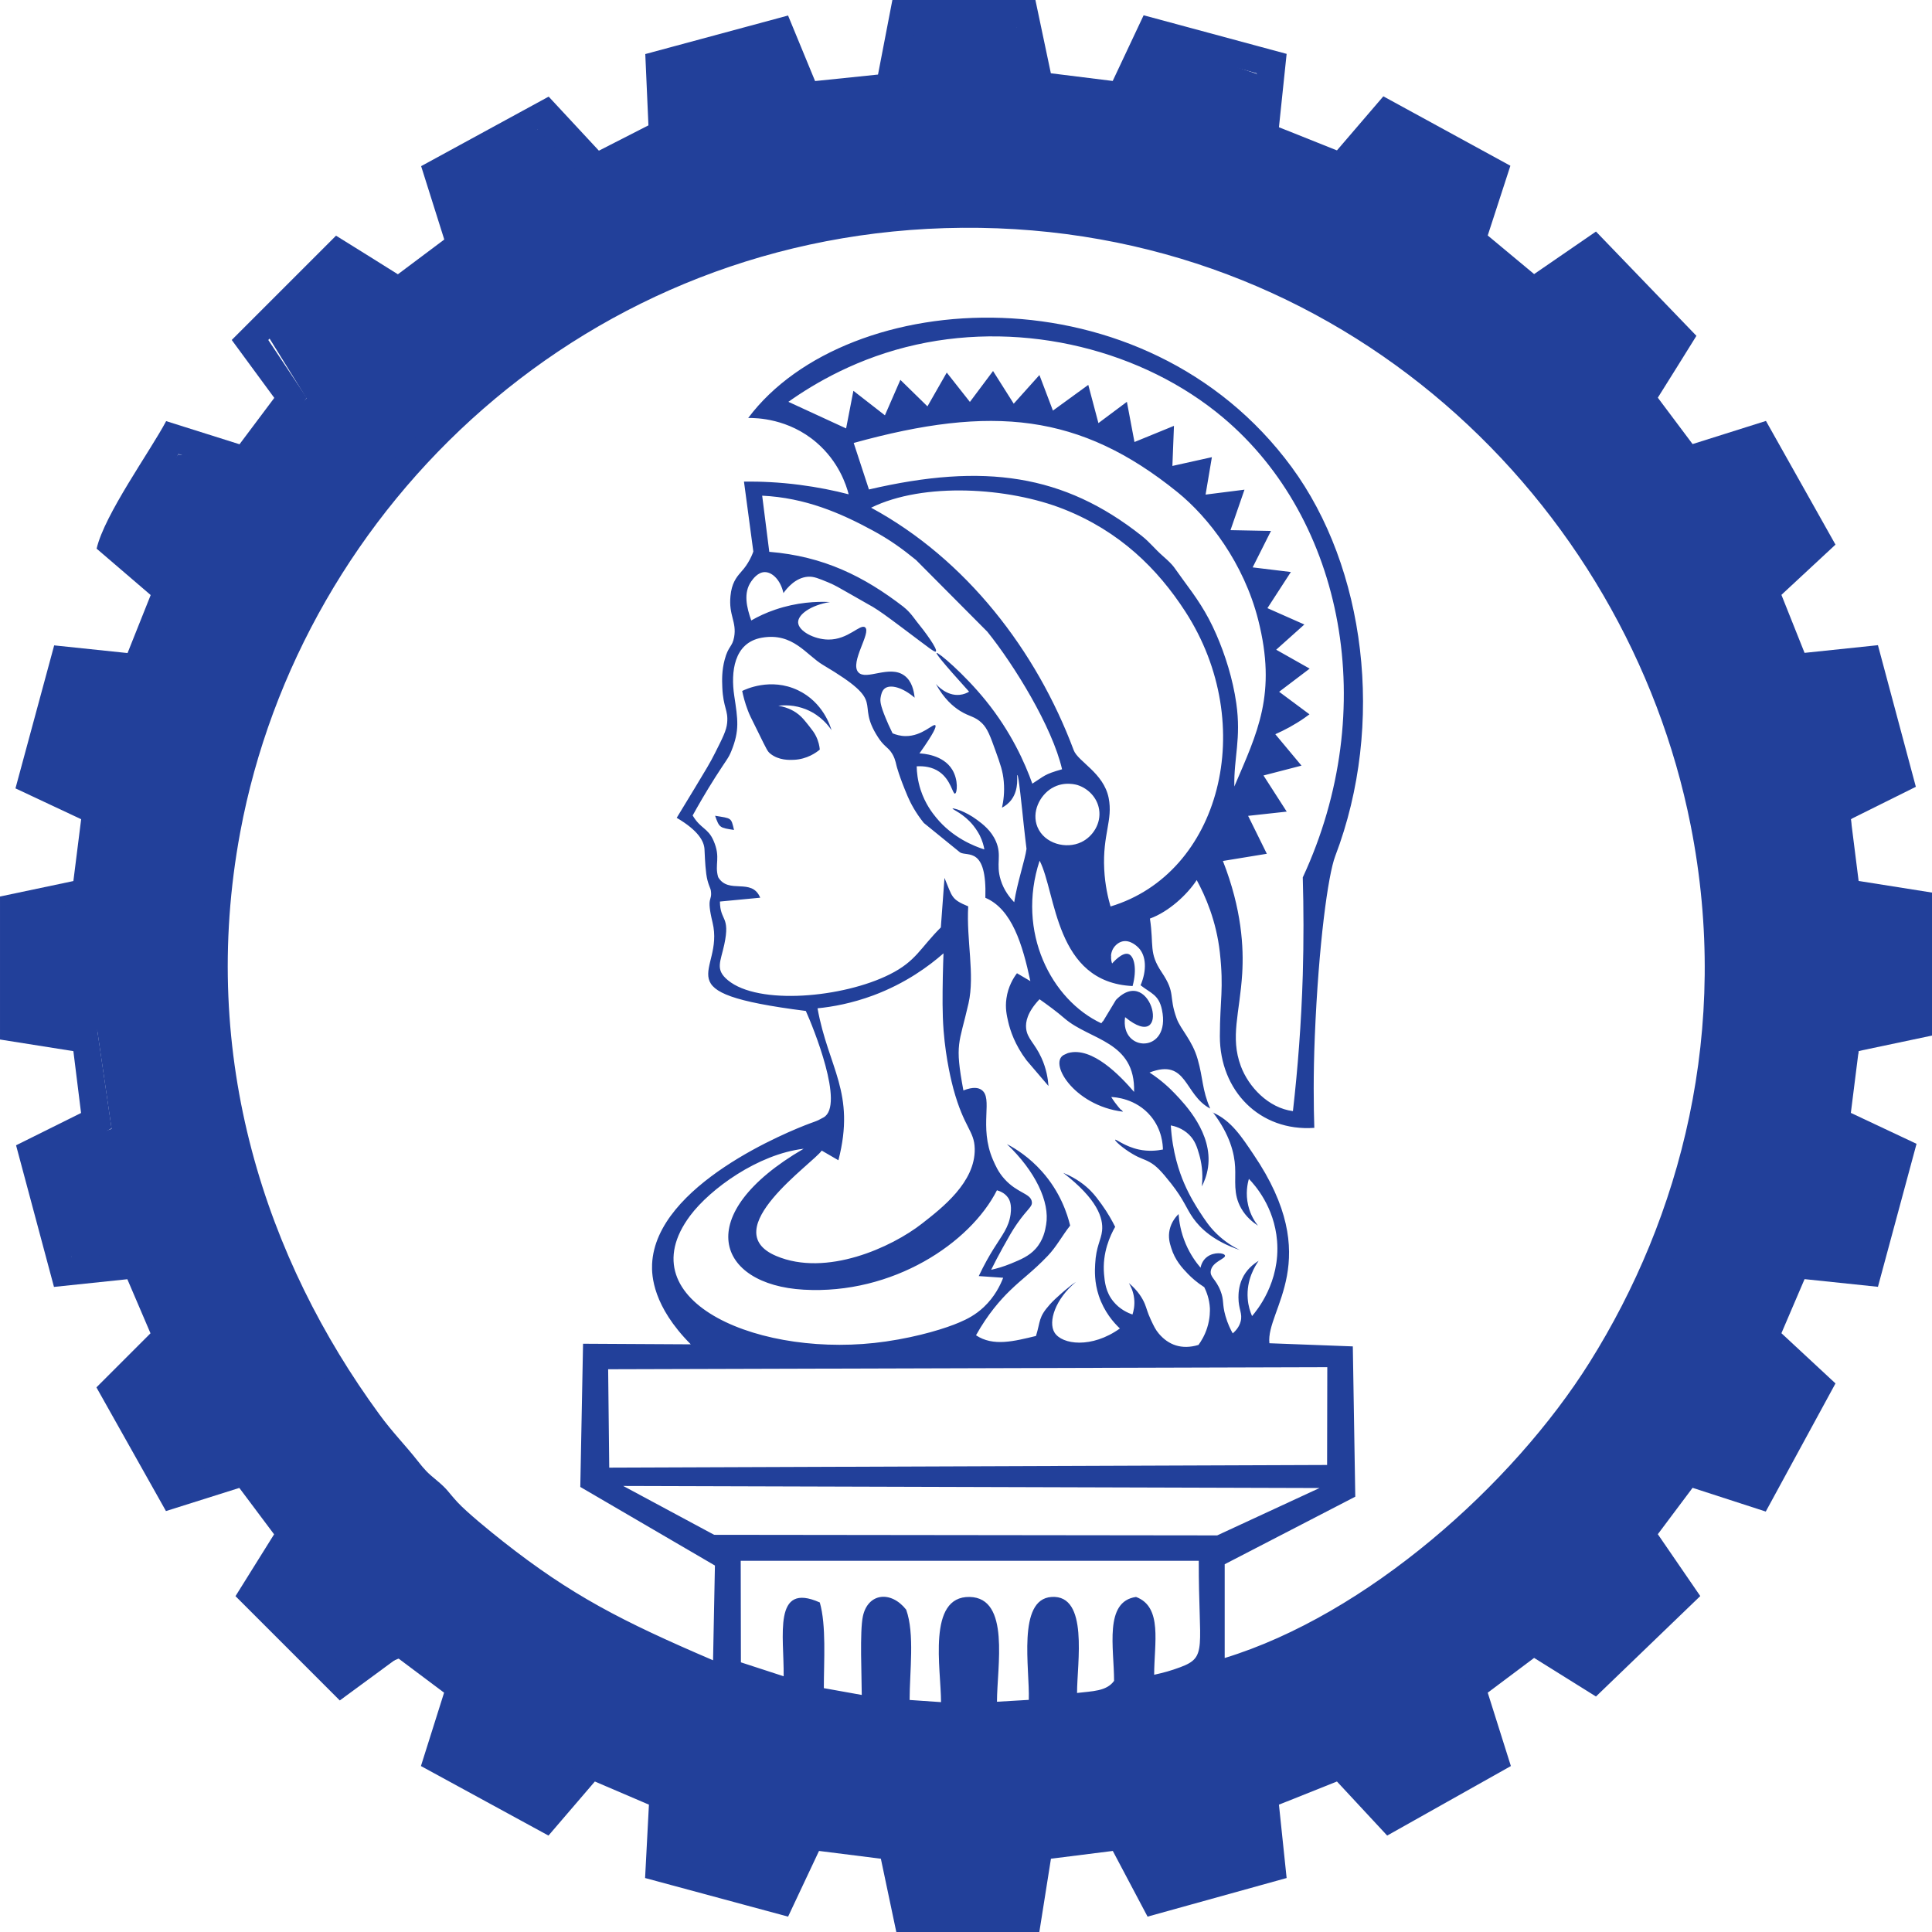 <?xml version="1.0" encoding="UTF-8"?>
<svg xmlns="http://www.w3.org/2000/svg" id="Camada_2" data-name="Camada 2" viewBox="0 0 196.17 196.17">
  <defs>
    <style>
      .cls-1 {
        fill: #22409a;
        fill-rule: evenodd;
      }
    </style>
  </defs>
  <g id="Layer_1" data-name="Layer 1">
    <g>
      <path class="cls-1" d="M188.72,106.72l6.29-2.47-.46-12.08-6.27-.7-.34-8.29,4.52-4.02-2.79-11.62-7.67-.23-2.09-6.74,5.11-5.34-6.27-10.22-8.13,1.86-3.49-6.51,2.79-5.81-8.13-8.13-6.51,3.72-5.58-4.88,1.63-8.13-10.46-5.34-3.95,4.65-8.13-2.32-1.21-6.63-10.64-3.59-2.79,5.81-8.13-1.16-3.25-6.74-10.69-.46-2.09,6.97-6.74,1.16-4.88-5.58-10.22,2.09-.7,7.44-6.97,3.72-5.11-4.41-10.46,5.11,1.86,7.9-5.58,3.49-6.04-2.79-8.37,6.97,4.35,7.03-6.44,6.44-6.59-.74-6.19,7.71,5.34,6.51-2.79,6.74-8.83.7-3.02,9.99,7.9,4.65-1.39,7.9-8.13,1.63.7,13.01,8.18-.4,1.46,10.03-8.94,3.15,4.89,9.9c.92.32,7.19,1.02,7.19,1.02l1.86,5.58-4.88,6.97,6.27,11.15,7.2-2.79,4.41,5.81-3.02,7.44,9.06,7.67,6.74-2.79,4.18,3.25-1.63,7.9,10.22,5.34,6.74-4.41,4.88,2.56.7,7.9,11.62,2.56,3.95-6.27,7.2.46,2.32,7.9,12.32-.46,1.63-6.97,6.74-1.39,3.95,6.04,12.08-2.56-.46-7.2,6.51-3.02,6.04,4.65,10.46-5.58-1.39-7.44,4.88-3.72,6.71,1.72,8.86-6.37-3.49-6.74,3.72-6.04,7.44,1.63,6.27-9.99-4.41-4.88,2.32-7.44,7.67-.7,2.79-11.62-6.27-2.79,2.07-7.29ZM98,173.96c-41.9,0-75.87-33.97-75.87-75.87S56.1,22.22,98,22.22s75.87,33.97,75.87,75.87-33.97,75.87-75.87,75.87Z"></path>
      <path class="cls-1" d="M79.56,170.2l-4.33-1.41-.02-10.31h46.51c-.02,8.91.93,9.76-1.87,10.8-.97.36-1.65.55-2.66.77,0-3.2.88-6.89-1.84-7.9-3.27.46-2.23,5.2-2.23,8.52-.77,1.08-2.25,1.04-3.76,1.23,0-3.05,1.21-10-2.59-9.75-3.52.23-2.2,7.3-2.31,10.45l-3.23.19c0-3.55,1.37-10.55-2.77-10.64-4.35-.09-2.91,7.3-2.91,10.68l-3.19-.22c0-2.91.53-6.73-.35-9.17-1.55-1.96-3.87-1.69-4.39.65-.34,1.54-.12,6.16-.12,8.01l-3.85-.69c0-2.8.26-6.36-.41-8.7-4.8-2.14-3.62,3.4-3.67,7.48h0ZM63.28,150.88c23.57.07,47.13.14,70.7.21-3.46,1.6-6.93,3.21-10.39,4.81-17.03-.02-34.05-.04-51.08-.06-3.08-1.65-6.15-3.31-9.23-4.96ZM61.86,149.02l-.11-9.99,73.02-.21-.02,9.93-72.88.27ZM101.23,120.86c.25.07.77.25,1.11.73.16.22.41.69.27,1.72-.19,1.33-.83,2.06-1.74,3.52-.4.64-.93,1.56-1.49,2.74.83.06,1.66.11,2.48.17-.29.75-.85,1.92-1.96,2.97-.86.81-1.72,1.24-2.5,1.57-1.3.56-4.01,1.43-7.44,1.93-12.5,1.83-26.48-3.95-19.88-12.78,2.04-2.72,6.88-6.24,11.52-6.79-11.5,6.69-8.82,13.81,0,14.31,9.06.52,16.92-4.74,19.63-10.1ZM83.44,116.83c.56.33,1.12.65,1.69.98,1.78-6.9-1.03-9.36-2.12-15.43,1.54-.15,3.5-.51,5.66-1.31,3.3-1.23,5.66-2.98,7.13-4.27-.02.57-.05,1.4-.07,2.38-.03,1.94-.06,3.62.08,5.47.24,3.04.85,5.35.99,5.89,1.1,4.03,2.13,4.25,2.17,6.1.07,3.4-3.32,6.01-5.34,7.59-3.1,2.43-9.73,5.45-14.81,3.3-6.23-2.63,3.78-9.43,4.62-10.71ZM112.81,97.05c0-.1.03-.32.13-.56.17-.4.56-.79,1.02-.9.82-.2,1.54.54,1.64.64.8.82.85,2.32.21,3.81,1.06.83,1.85.96,2.17,2.48.95,4.51-4.28,4.38-3.74.76,4.82,3.95,2.78-5.56-.93-1.75l-1.31,2.17c-.02-.06-.11.15-.18.2-5.05-2.36-8.65-9.25-6.26-16.51,1.7,3.3,1.54,12.36,9.44,12.73.47-1.73.17-3.05-.42-3.25-.63-.22-1.56.85-1.66.96-.06-.16-.13-.44-.1-.78ZM106.82,80.02c1.23-.74,2.53-.33,2.64-.29,1.04.35,1.95,1.26,2.14,2.46.23,1.43-.65,2.76-1.79,3.31-1.56.76-3.77.16-4.47-1.53-.62-1.51.23-3.21,1.47-3.95ZM88.45,51.55c5.33-2.62,13.94-2.07,19.54.14,5.71,2.26,9.55,6.06,12.36,10.4,7.49,11.56,3.53,26.61-7.59,29.95-.24-.83-.56-2.15-.64-3.78-.18-3.53.9-4.99.45-7.24-.51-2.55-3.11-3.68-3.55-4.85-3.78-10.11-10.92-19.39-20.57-24.62ZM91.77,61.64c-4.04-3.12-8.15-5.16-13.66-5.61l-.72-5.7c4.37.21,7.95,1.76,11.18,3.51,1.8.97,3.08,1.91,4.44,3.02l7.24,7.28c2.71,3.36,6.59,9.65,7.59,13.97-1.85.52-1.78.68-3.02,1.46-.75-2.1-2.14-5.24-4.73-8.44-2.22-2.74-4.86-4.95-4.99-4.83-.06.06.43.76,3.3,3.93-.23.14-.55.28-.95.32-1.34.14-2.32-.98-2.43-1.12.82,1.52,1.76,2.31,2.46,2.75.99.62,1.49.53,2.23,1.25.56.55.84,1.31,1.38,2.82.48,1.34.74,2.05.83,3.1.1,1.11-.04,2.03-.18,2.66.32-.17.67-.42.96-.81.82-1.1.51-2.51.6-2.51.13,0,.45,3.2.65,5.08.11,1.02.21,1.86.28,2.42-.14,1.08-.95,3.46-1.25,5.42-.44-.46-1.05-1.21-1.37-2.26-.52-1.66.15-2.46-.49-3.93-.48-1.1-1.33-1.74-1.91-2.17-1.22-.91-2.45-1.23-2.49-1.15-.04.08,1.13.51,2.1,1.71.36.45.57.84.67,1.03.27.55.4,1.05.46,1.41-1.04-.33-3.22-1.19-4.89-3.23-.37-.45-1.11-1.38-1.58-2.82-.31-.96-.39-1.8-.4-2.39.71-.04,1.57.05,2.3.56,1.18.82,1.35,2.27,1.59,2.21.22-.05.36-1.38-.28-2.43-.93-1.53-3.01-1.64-3.33-1.65,1.49-2.1,1.74-2.74,1.61-2.86-.22-.2-1.33,1.11-3.01,1.1-.55,0-1.01-.15-1.33-.28-.31-.63-.55-1.17-.71-1.57-.53-1.29-.57-1.71-.5-2.09.04-.23.12-.66.41-.89.57-.45,1.82-.12,3.04.93-.07-.68-.27-1.69-1.05-2.25-1.52-1.11-3.88.55-4.67-.33-.89-1,1.35-4.04.69-4.56-.49-.39-1.71,1.26-3.73,1.24-1.43-.01-3.04-.86-3.07-1.74-.02-.81,1.29-1.75,3.23-2.07-1.37-.07-3.35.02-5.55.77-.95.32-1.76.71-2.44,1.1-.46-1.32-.83-2.8.01-3.98.15-.21.65-.92,1.36-.93.79,0,1.61.83,1.9,2.13.35-.49,1.22-1.57,2.49-1.66.58-.04,1.08.17,2.07.58.67.28,1.07.52,2.33,1.24,2.14,1.23,1.89,1.07,2.18,1.24.73.45,1.25.82,3.04,2.16,2.76,2.07,3.24,2.48,3.36,2.37.23-.21-1.12-2.04-1.95-3.05-.17-.21-.66-.96-1.31-1.46ZM86.67,44.98c14.08-3.9,23-2.99,32.86,4.97,3.23,2.61,6.76,7.25,8.22,12.97,1.92,7.56-.08,11.45-2.42,16.94-.06-2.93.71-4.85.2-8.45-.35-2.46-1.13-4.93-2.03-6.99-1-2.3-2.04-3.75-3.41-5.6-.91-1.22-.8-1.3-1.99-2.34-.9-.79-1.33-1.41-2.21-2.1-7.86-6.21-15.95-7.41-27.66-4.68l-1.55-4.73ZM80.05,40.8c2.67-1.89,7.07-4.5,13.01-5.81,11.05-2.44,23.03.59,31.14,7.42,12.25,10.32,16.01,29.6,8.08,46.68.09,3.15.1,6.46,0,9.92-.15,4.91-.51,9.52-1,13.81-2.5-.32-4.51-2.47-5.29-4.57-1.1-2.96-.11-5.36.14-9.4.16-2.61-.03-6.51-1.96-11.43,1.49-.24,2.98-.49,4.46-.73-.63-1.28-1.26-2.57-1.9-3.85,1.31-.14,2.61-.29,3.92-.43-.79-1.22-1.57-2.45-2.36-3.67,1.29-.33,2.57-.67,3.86-1-.89-1.06-1.77-2.13-2.66-3.19.93-.41,1.93-.94,2.93-1.63.19-.13.37-.26.54-.39-1.03-.76-2.05-1.53-3.08-2.29,1.03-.78,2.07-1.57,3.1-2.35l-3.4-1.92c.95-.85,1.9-1.7,2.86-2.56l-3.75-1.66c.79-1.22,1.59-2.45,2.38-3.67-1.29-.16-2.58-.31-3.88-.47.62-1.23,1.24-2.47,1.86-3.7l-4.11-.08c.47-1.37.95-2.74,1.42-4.11-1.32.17-2.63.33-3.95.5.21-1.27.43-2.54.64-3.8-1.34.3-2.67.6-4.01.89.05-1.36.1-2.71.16-4.07-1.34.55-2.67,1.1-4.01,1.64-.26-1.36-.51-2.72-.77-4.08-.96.72-1.93,1.44-2.89,2.16-.34-1.29-.69-2.59-1.03-3.88-1.2.87-2.39,1.74-3.59,2.61l-1.37-3.61c-.87.97-1.74,1.94-2.61,2.91-.7-1.11-1.4-2.21-2.1-3.32-.78,1.05-1.57,2.09-2.35,3.14-.78-.99-1.57-1.99-2.35-2.98l-1.96,3.43c-.92-.9-1.83-1.79-2.75-2.69-.52,1.2-1.05,2.4-1.57,3.6-1.07-.83-2.13-1.66-3.2-2.49-.25,1.27-.49,2.54-.74,3.82-1.95-.9-3.9-1.8-5.86-2.7ZM123.14,112.92c1.76,2.31,2.2,4.22,2.27,5.56.08,1.39-.22,2.74.61,4.2.5.89,1.21,1.44,1.71,1.77-.29-.37-.76-1.06-.99-2.05-.29-1.22-.07-2.23.07-2.7.61.63,2.58,2.84,2.86,6.3.34,4.21-2.08,7.09-2.54,7.63-.19-.44-.39-1.04-.44-1.77-.15-1.9.75-3.33,1.11-3.84-.54.33-1.26.9-1.68,1.84-.36.8-.37,1.57-.37,1.89,0,1.2.44,1.61.22,2.43-.15.58-.53.97-.8,1.21-.22-.39-.52-.99-.74-1.77-.36-1.26-.12-1.57-.5-2.54-.47-1.22-1.1-1.4-.99-2.05.15-.93,1.54-1.22,1.44-1.55-.08-.27-1.11-.38-1.8.13-.5.36-.64.91-.68,1.11-.45-.53-1.04-1.33-1.5-2.41-.52-1.21-.68-2.31-.73-3.04-.24.24-.73.78-.91,1.6-.16.75,0,1.34.16,1.83.38,1.26,1.13,2.06,1.7,2.65.35.36.89.86,1.66,1.35.22.45.52,1.19.57,2.14,0,.18.04.99-.28,1.99-.25.78-.61,1.36-.88,1.73-1.72.52-3.06-.01-4.02-1.14-.34-.4-.51-.76-.81-1.4-.37-.8-.42-1.14-.62-1.63-.24-.57-.69-1.33-1.62-2.11.17.28.46.83.54,1.58.08.72-.07,1.29-.17,1.61-.45-.15-1.28-.51-1.94-1.32-.78-.95-.88-1.98-.95-2.78-.19-2.17.63-3.93,1.13-4.8-.29-.58-.73-1.39-1.38-2.29-.33-.45-.66-.92-1.14-1.4-.5-.5-1.37-1.23-2.75-1.79,3.47,2.68,4.08,4.6,3.94,5.89-.1.94-.61,1.58-.7,3.36-.04.66-.09,1.84.37,3.23.54,1.62,1.5,2.72,2.14,3.32-2.86,2.05-5.88,1.65-6.64.41-.67-1.1.09-3.41,2.18-5.14-.68.47-.1.04-.78.58-.18.14-.49.4-.68.57-.5.44-.88.79-1.19,1.14-1.19,1.33-.93,1.66-1.41,3.2-2.21.53-4.34,1.1-6.09-.07,1.2-2.15,2.48-3.6,3.44-4.53,1.36-1.32,2.3-1.92,3.84-3.53.89-.93,1.44-2.01,2.28-3.08-.29-1.19-1-3.41-2.88-5.51-1.26-1.41-2.6-2.27-3.54-2.76,2.87,2.73,4.38,5.87,3.98,8.18-.09.54-.27,1.57-1.08,2.46-.67.74-1.5,1.08-2.49,1.49-.8.33-1.51.52-2.01.63.33-.67.72-1.42,1.18-2.25.64-1.15.96-1.72,1.43-2.4,1.12-1.61,1.59-1.73,1.52-2.25-.11-.87-1.47-.86-2.78-2.32-.63-.7-.91-1.36-1.17-1.95-1.47-3.41.08-6.28-1.18-7.11-.28-.19-.8-.33-1.82.07-.9-4.83-.43-4.66.52-8.84.66-2.93-.23-6.44-.03-9.85-1.76-.73-1.6-.96-2.41-2.89l-.37,5.03c-2.11,2.1-2.5,3.42-5.2,4.77-4.73,2.37-13.31,3.16-16.42.59-1.32-1.09-.75-1.85-.37-3.62.63-2.94-.43-2.36-.44-4.37l4.09-.39c-.86-2.08-3.22-.3-4.27-2.09-.39-1.31.29-1.96-.47-3.7-.57-1.31-1.31-1.19-2.12-2.56.51-.92,1.28-2.28,2.31-3.9,1.11-1.74,1.32-1.9,1.61-2.62.86-2.11.67-3.2.3-5.65-.35-2.35-.07-5.38,2.81-5.88,3.17-.55,4.5,1.76,6.21,2.77,6.78,4.02,3.13,3.57,5.59,7.35.55.85.94.99,1.27,1.43.37.49.49.96.6,1.45,0,0,.24,1.01,1.14,3.13.29.67.78,1.62,1.63,2.68l3.69,3c.77.43,2.72-.61,2.56,4.6,2.7,1.15,3.77,4.73,4.57,8.46-.45-.27-.91-.54-1.36-.8-.35.46-.9,1.34-1.07,2.56-.14.97.03,1.72.18,2.37.2.87.67,2.33,1.86,3.91.74.87,1.49,1.74,2.23,2.61-.05-.69-.2-1.74-.72-2.87-.68-1.49-1.44-1.93-1.55-2.98-.07-.65.11-1.64,1.36-2.96.86.61,1.69,1.21,2.56,1.96,2.57,2.21,7.19,2.29,7.04,7.45-1.39-1.62-4.25-4.63-6.69-3.95-.09.02-.23.11-.3.13-1.86.66.8,5.22,5.87,5.83-.35-.44-.01.08-.46-.47l-.36-.46c-.05-.07-.14-.21-.19-.27-.04-.07-.13-.19-.19-.29.35.01,2.52.13,4.03,1.96,1.13,1.37,1.21,2.88,1.22,3.37-.61.12-1.47.21-2.45,0-1.42-.31-2.34-1.09-2.4-.99-.06.09.72.83,1.78,1.45.83.49,1.12.48,1.74.83.64.36,1.15.88,2.16,2.16,1.33,1.69,1.53,2.52,2.24,3.52.73,1.03,2.07,2.33,4.73,3.23-.62-.3-1.49-.81-2.36-1.66-.73-.71-1.16-1.37-1.74-2.26-.32-.5-.97-1.52-1.54-2.84-.5-1.16-1.2-3.17-1.36-5.89.41.08,1.18.29,1.84.93.63.61.83,1.29,1.05,2.05.19.67.42,1.78.26,3.21.19-.36.5-1.04.63-1.94.48-3.43-2.3-6.36-3.35-7.46-.54-.57-1.38-1.37-2.59-2.16,3.86-1.48,3.47,2.25,6.16,3.66-.84-1.93-.71-3.05-1.27-5-.54-1.92-1.73-3.03-2.13-4.13-.86-2.35-.05-2.51-1.53-4.72-1.33-1.99-.77-2.68-1.19-5.44,1.9-.69,3.77-2.41,4.75-3.91.87,1.6,1.99,4.13,2.35,7.35.41,3.73.01,4.78,0,8.49-.01,5.55,4.05,9.71,9.59,9.32-.07-2.16-.11-5.38.05-9.27.39-9.45,1.35-16.41,2.07-18.31,5.14-13.46,3.04-29.36-4.42-39.51-14.93-20.31-45.12-18.43-55.18-4.99.85-.01,4.09.05,6.93,2.49,2.27,1.95,3.03,4.33,3.27,5.26-1.46-.38-3.13-.72-4.98-.96-2.08-.27-3.99-.35-5.65-.33.32,2.37.63,4.73.95,7.1-.09.26-.26.68-.55,1.15-.54.89-1,1.12-1.38,1.89-.19.38-.33.85-.39,1.47-.2,1.98.65,2.62.37,4.18-.19,1.03-.59.88-.96,2.29-.3,1.13-.27,2.06-.24,2.81.09,2.11.62,2.29.49,3.62-.07.75-.45,1.5-1.21,3.01-.49.99-1.03,1.87-2.07,3.59-.32.53-1.56,2.58-1.84,3.03,2.23,1.31,2.77,2.4,2.82,3.17.02.29.05,1.54.18,2.52.14,1.04.43,1.41.47,1.72.15,1.13-.49.49.17,3.22,1.26,5.2-5.44,7.08,9.47,8.98.74,1.63,3.98,9.59,1.8,10.81l-.53.28c-.23.11-.65.25-.86.33-2.08.77-15.65,6.23-16.02,14.29-.05,1.17.08,4.27,3.93,8.14-3.65-.02-7.3-.04-10.94-.06-.09,4.85-.18,9.69-.28,14.54,4.56,2.66,9.11,5.32,13.67,7.98l-.19,9.62c-9.29-3.98-14.4-6.61-21.31-12.05-1.31-1.03-3.71-2.99-4.64-4-1.01-1.1-.95-1.25-2.1-2.21-.96-.79-1.18-1.02-1.94-1.98-1.28-1.63-2.56-2.9-3.9-4.74-11.46-15.65-18.38-36.21-14.12-59.1,6.16-33.12,35.21-61.06,73.32-61.37,38.53-.31,67.45,27.82,73.95,60.65,4.12,20.79-1.06,39.87-10.24,54.52-7.85,12.52-22.69,25.65-37.07,30.05v-9.52c4.42-2.29,8.84-4.57,13.26-6.86-.08-5.09-.17-10.17-.25-15.26-2.82-.11-5.65-.21-8.47-.32-.38-3.42,5.67-8.45-1.62-19.18-1.18-1.75-2.25-3.43-4.13-4.25ZM92.34,20.68C51.59,23.93,17.26,59.19,20.73,104.08c3.14,40.59,38.7,74.89,83.42,71.43,40.71-3.15,74.67-38.58,71.29-83.35-3.05-40.55-38.63-75.02-83.11-71.48h0Z"></path>
      <path class="cls-1" d="M150.1,177.73c-2.84,1.78-5.69,3.56-8.53,5.35-1.64-1.84-3.28-3.69-4.92-5.53l-9.48,3.81.42,7.36c-3.22.91-6.43,1.82-9.65,2.73l-3.31-6.63c-3.25.54-6.49,1.08-9.74,1.62-.53,2.35-1.07,4.7-1.6,7.05l-10.25-.11c-.58-2.32-1.16-4.64-1.74-6.97-3.24-.52-6.48-1.03-9.72-1.55l-3.05,6.59c-3.31-.91-6.62-1.83-9.93-2.74l.29-7.31-9.25-3.64-4.23,5.21c-3.09-1.64-6.18-3.27-9.27-4.91l2.12-7.01c-2.62-2.01-5.23-4.02-7.85-6.03-1.96,1.3-3.92,2.61-5.88,3.91-2.42-2.38-4.85-4.76-7.27-7.14,1.27-2.01,2.54-4.03,3.81-6.04-1.99-2.66-3.99-5.31-5.98-7.97l-7.18,2.31c-1.62-2.94-3.24-5.87-4.85-8.81,1.88-1.54,3.75-3.08,5.63-4.62l-3.88-9.55-7.53.51-2.49-9.53c2.18-1.17,4.36-2.34,6.54-3.52-.49-3.34-.97-6.69-1.46-10.03l-7.18-1.28.08-10.27c2.32-.57,4.64-1.15,6.97-1.72l1.37-9.85-6.38-2.94c.91-3.3,1.83-6.59,2.74-9.89l7.33.33,3.62-9.29c-1.76-1.57-3.52-3.14-5.27-4.71,1.66-2.94,3.31-5.88,4.97-8.82l7.01,2.17,6.02-7.87c-1.3-1.96-2.61-3.92-3.91-5.88,2.39-2.42,4.77-4.85,7.16-7.27l6.03,3.9c2.66-2.03,5.33-4.06,7.99-6.09l-2.36-6.63c2.87-1.77,5.73-3.54,8.6-5.32l5.07,5.46,9.17-3.84c-.12-2.56-.23-5.11-.35-7.67,3.24-.78,6.48-1.57,9.72-2.35,1.08,2.23,2.15,4.47,3.23,6.7l10.11-1.46,1.39-7.27,10.19.08c.51,2.2,1.01,4.4,1.52,6.6,3.3.65,6.6,1.3,9.89,1.94l3-6.63c3.33.92,6.66,1.85,10,2.77l-.37,7.06c3.11,1.3,6.22,2.6,9.33,3.9,1.57-1.75,3.14-3.51,4.71-5.26,2.94,1.58,5.89,3.16,8.83,4.74l-2.23,7.21c2.64,2,5.28,4,7.92,6,1.96-1.31,3.92-2.61,5.89-3.92,2.43,2.37,4.86,4.74,7.3,7.11l-3.9,6.11c2.02,2.68,4.04,5.36,6.06,8.04l6.88-2.4c1.68,2.91,3.37,5.83,5.05,8.74-1.78,1.62-3.56,3.24-5.34,4.86l3.64,9.42,7.32-.67c.91,3.22,1.82,6.45,2.73,9.67-2.17,1.19-4.34,2.39-6.52,3.58.47,3.33.95,6.65,1.42,9.98l7.22,1.25-.17,10.21c-2.27.56-4.55,1.13-6.82,1.69-.55,3.27-1.1,6.55-1.65,9.82l6.58,3.04c-.91,3.31-1.82,6.62-2.73,9.93l-7.06-.35c-1.31,3.1-2.61,6.19-3.92,9.29,1.76,1.57,3.51,3.14,5.27,4.71-1.58,2.97-3.16,5.95-4.74,8.92l-7.21-2.27-6.01,7.87c1.3,1.96,2.6,3.92,3.9,5.89-2.4,2.43-4.8,4.86-7.19,7.3l-5.99-3.88-7.96,6.04,2.31,6.63ZM80.04,1.57c-4.84,1.31-9.68,2.62-14.52,3.92.11,2.41.21,4.82.32,7.24-1.68.86-3.35,1.71-5.03,2.57-1.7-1.83-3.4-3.66-5.1-5.49-4.32,2.35-8.63,4.71-12.95,7.06.78,2.48,1.57,4.97,2.35,7.45-1.57,1.18-3.14,2.35-4.71,3.53-2.09-1.31-4.18-2.62-6.28-3.92-3.53,3.53-7.06,7.06-10.59,10.59,1.44,1.96,2.88,3.92,4.32,5.88l-3.53,4.71c-2.48-.78-4.97-1.57-7.45-2.35-1.64,3.09-6.26,9.48-7.06,12.95,1.83,1.57,3.66,3.14,5.49,4.71-.78,1.96-1.57,3.92-2.35,5.89-2.48-.26-4.97-.52-7.45-.78-1.31,4.84-2.62,9.68-3.93,14.52l6.67,3.13c-.26,2.09-.52,4.19-.79,6.28-2.48.52-4.97,1.05-7.45,1.57v14.52c2.48.39,4.97.78,7.45,1.18.26,2.09.52,4.19.78,6.28l-6.6,3.28c1.28,4.79,2.57,9.58,3.85,14.38,2.48-.26,4.97-.52,7.45-.78l2.35,5.49c-1.83,1.83-3.66,3.66-5.49,5.49,2.35,4.19,4.71,8.37,7.06,12.56,2.48-.78,4.97-1.57,7.45-2.35,1.18,1.57,2.35,3.14,3.53,4.71l-3.92,6.28c3.53,3.53,7.06,7.06,10.59,10.59,1.96-1.44,3.92-2.88,5.88-4.32,1.57,1.18,3.14,2.35,4.71,3.53-.78,2.48-1.57,4.97-2.35,7.45,4.32,2.35,8.63,4.71,12.95,7.06l4.71-5.49c1.83.78,3.66,1.57,5.49,2.35-.13,2.48-.26,4.97-.39,7.45,4.84,1.31,9.68,2.62,14.52,3.92l3.14-6.67c2.09.26,4.18.52,6.28.79.52,2.48,1.05,4.97,1.57,7.45h14.52c.39-2.48.78-4.97,1.18-7.45,2.09-.26,4.19-.52,6.28-.79,1.18,2.22,2.35,4.45,3.53,6.67,4.71-1.31,9.42-2.62,14.12-3.92-.26-2.48-.52-4.97-.78-7.45,1.96-.78,3.92-1.57,5.89-2.35l5.1,5.49c4.19-2.35,8.37-4.71,12.56-7.06-.78-2.48-1.57-4.97-2.35-7.45,1.57-1.18,3.14-2.35,4.71-3.53l6.28,3.92c3.53-3.4,7.06-6.8,10.59-10.2-1.44-2.09-2.88-4.19-4.31-6.28,1.18-1.57,2.35-3.14,3.53-4.71l7.43,2.41c2.36-4.34,4.72-8.67,7.08-13.01-1.83-1.7-3.66-3.4-5.49-5.1.78-1.83,1.57-3.66,2.35-5.49,2.48.26,4.97.52,7.45.78,1.31-4.84,2.62-9.68,3.92-14.52l-6.67-3.14c.26-2.09.52-4.19.79-6.28,2.48-.52,4.97-1.05,7.45-1.57v-14.52c-2.48-.39-4.97-.79-7.45-1.18-.26-2.09-.52-4.18-.79-6.28l6.6-3.28c-1.28-4.79-2.57-9.58-3.85-14.38-2.48.26-4.97.52-7.45.78-.78-1.96-1.57-3.92-2.35-5.89,1.83-1.7,3.66-3.4,5.49-5.1-2.35-4.19-4.71-8.37-7.06-12.56-2.48.78-4.97,1.57-7.45,2.35l-3.53-4.71c1.31-2.09,2.62-4.18,3.92-6.28-3.4-3.53-6.8-7.06-10.2-10.59-2.09,1.44-4.19,2.88-6.28,4.32-1.57-1.31-3.14-2.62-4.71-3.92l2.3-7.08c-4.3-2.35-8.6-4.7-12.9-7.05l-4.71,5.49c-1.96-.78-3.92-1.57-5.89-2.35.26-2.48.52-4.97.78-7.45-4.84-1.31-9.68-2.62-14.52-3.92-1.05,2.22-2.09,4.45-3.14,6.67-2.09-.26-4.19-.52-6.28-.78-.52-2.48-1.05-4.97-1.57-7.45h-14.52c-.49,2.53-.97,5.05-1.46,7.58-2.13.22-4.26.44-6.39.66-.92-2.22-1.83-4.45-2.75-6.67Z"></path>
      <path class="cls-1" d="M75.36,70.16c.1.48.27,1.18.58,1.99.17.45.25.6,1.05,2.21.88,1.79.94,1.93,1.22,2.16.86.7,1.97.65,2.4.63,1.34-.06,2.28-.74,2.63-1.04-.03-.33-.12-.84-.4-1.39-.17-.34-.35-.57-.64-.94-.46-.58-.73-.93-1.12-1.24-.32-.26-.98-.7-2.05-.88.52-.06,1.63-.13,2.87.39,1.46.61,2.25,1.67,2.53,2.09-.11-.38-.85-2.83-3.4-4.05-2.78-1.33-5.37-.08-5.67.07Z"></path>
      <path class="cls-1" d="M74.53,84.27c-.3-1.28-.24-1.16-1.92-1.44.43,1.23.48,1.22,1.92,1.44h0Z"></path>
    </g>
  </g>
</svg>
